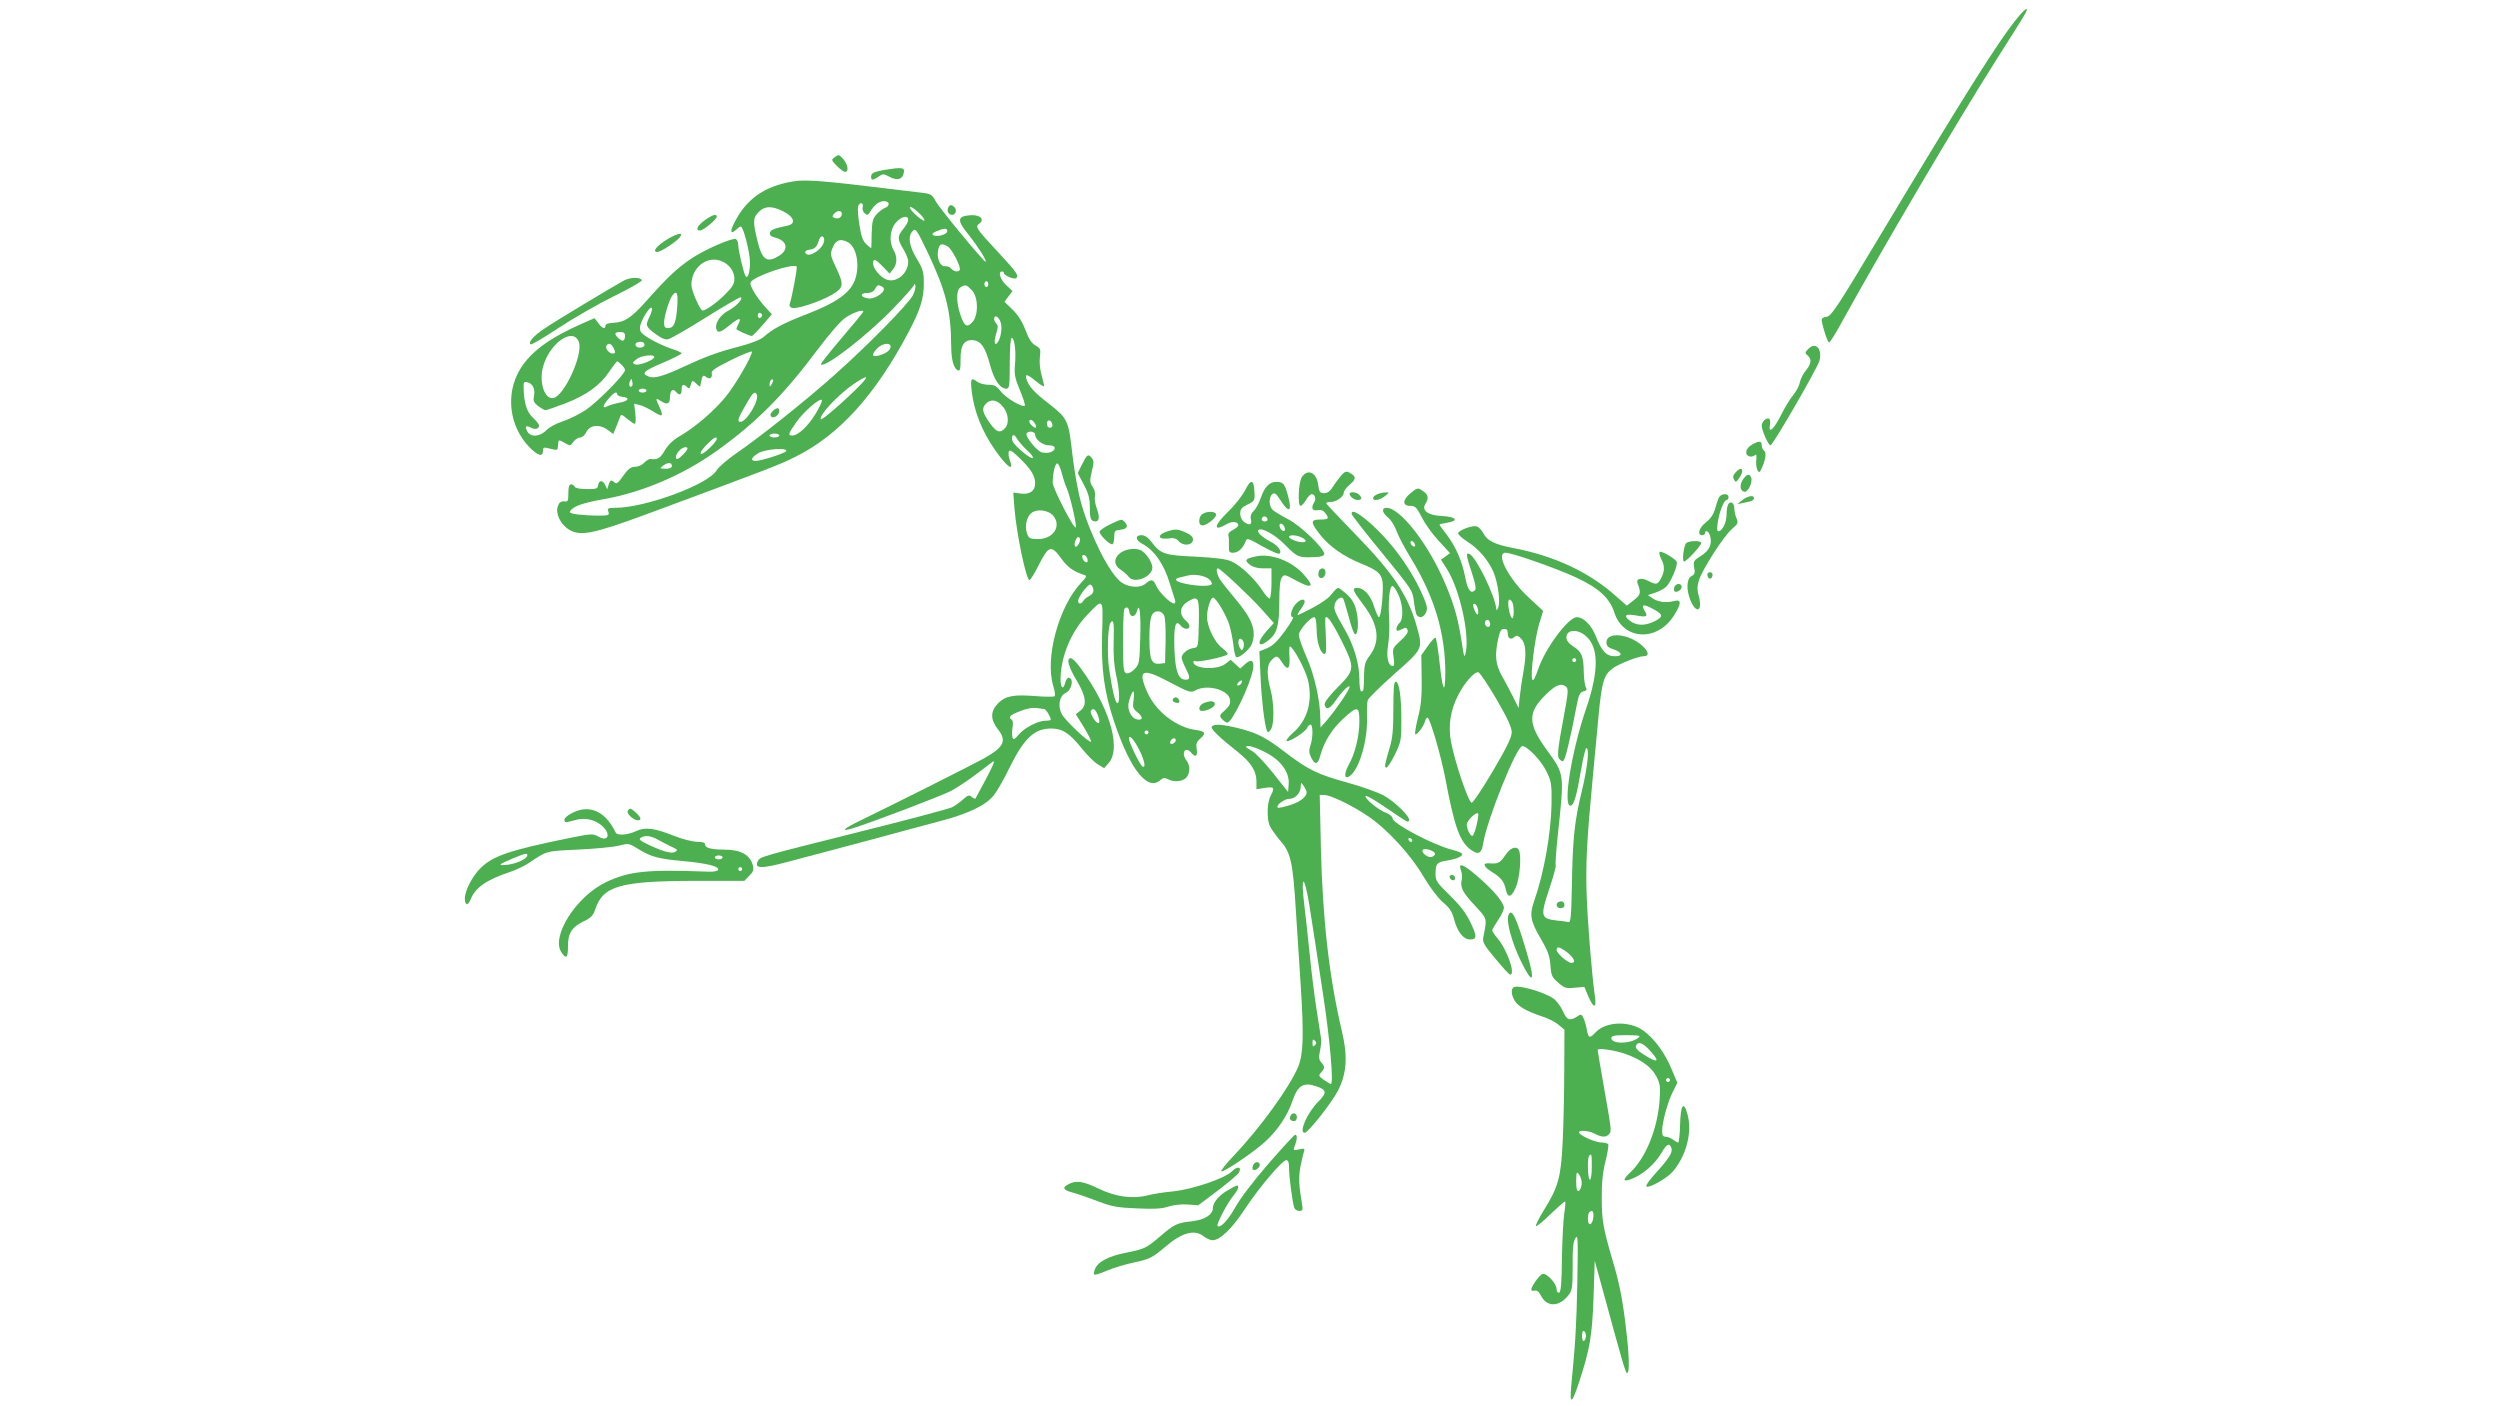 <?xml version="1.0" standalone="no"?>
<!DOCTYPE svg PUBLIC "-//W3C//DTD SVG 20010904//EN"
 "http://www.w3.org/TR/2001/REC-SVG-20010904/DTD/svg10.dtd">
<svg version="1.0" xmlns="http://www.w3.org/2000/svg"
 width="1280pt" height="720pt" viewBox="0 0 1280 720"
 preserveAspectRatio="xMidYMid meet">
<g transform="translate(0,720) scale(0.1,-0.1)"
fill="#4caf50" stroke="none">
<path d="M10333 7113 c-97 -117 -270 -391 -723 -1146 -205 -342 -234 -386
-258 -389 -17 -2 -26 -8 -25 -18 6 -40 31 -115 38 -113 5 0 33 45 63 100 212
384 583 1015 797 1353 54 85 112 176 128 203 40 63 29 69 -20 10z"/>
<path d="M4275 6396 c-20 -14 -20 -15 9 -45 17 -17 36 -31 43 -31 20 0 15 36
-9 65 -21 24 -25 25 -43 11z"/>
<path d="M4528 6330 c-55 -10 -68 -16 -68 -36 0 -18 10 -18 39 2 21 15 25 15
57 -2 39 -21 67 -12 72 25 4 24 -13 25 -100 11z"/>
<path d="M4060 6271 c-145 -24 -238 -89 -299 -209 -25 -48 -21 -64 7 -39 10
10 21 17 25 17 13 0 47 -134 47 -184 0 -50 -12 -87 -23 -69 -10 16 -37 131
-37 157 0 15 -6 29 -13 32 -20 7 -164 -56 -232 -103 -69 -47 -121 -96 -223
-211 -81 -91 -114 -112 -173 -115 -24 -1 -39 -6 -39 -14 0 -21 -17 -15 -37 13
l-19 25 -64 -28 c-168 -74 -264 -145 -318 -235 -75 -126 -55 -291 49 -398 43
-44 69 -51 69 -19 0 18 4 20 27 14 45 -11 48 -11 49 5 1 8 2 21 3 28 1 10 8 9
31 -5 29 -17 30 -17 46 5 8 12 24 22 34 22 11 0 25 12 32 28 18 36 66 42 108
12 l30 -22 14 34 c7 18 16 41 20 51 6 17 8 17 37 -7 17 -14 34 -26 39 -26 5 0
6 23 3 51 l-6 52 29 -7 c16 -4 46 -19 67 -32 22 -14 41 -23 45 -20 3 4 -2 22
-11 41 -22 47 -22 50 8 31 30 -20 45 -14 45 17 0 36 14 51 30 32 18 -22 30
-18 30 10 0 27 9 32 28 13 10 -10 14 -8 18 10 7 26 10 27 32 5 16 -16 17 -15
20 3 7 41 11 47 27 34 18 -15 34 -5 29 18 -4 13 17 28 100 69 59 29 106 48
106 42 0 -23 -83 -167 -131 -226 -57 -72 -160 -161 -237 -205 -35 -20 -61 -45
-78 -74 -24 -41 -38 -49 -73 -44 -7 1 -22 -8 -33 -19 -10 -12 -31 -21 -46 -21
-22 0 -35 -10 -61 -46 -24 -35 -35 -44 -44 -35 -16 16 -24 14 -31 -11 l-7 -23
-11 23 c-13 26 -32 24 -36 -4 -2 -16 -11 -19 -59 -18 -34 0 -58 5 -61 12 -2 7
-10 12 -18 12 -10 0 -14 -13 -14 -45 0 -40 -2 -45 -22 -42 -16 1 -25 -5 -32
-25 -13 -37 13 -91 56 -119 59 -36 122 -24 403 80 642 238 673 250 759 293
223 111 408 316 578 638 60 114 78 171 78 249 0 58 -4 73 -36 126 -40 66 -47
116 -21 142 15 16 20 9 76 -108 93 -195 120 -301 121 -474 0 -78 13 -125 37
-132 8 -3 12 14 11 56 -1 74 19 104 66 99 39 -4 61 -37 85 -126 20 -76 51
-122 83 -122 16 0 18 11 18 130 0 76 4 130 10 130 14 0 23 -66 17 -133 -5 -54
-1 -72 25 -135 17 -40 28 -76 25 -79 -12 -11 -98 40 -123 73 -22 28 -33 34
-63 34 -21 0 -46 7 -57 15 -32 24 -36 18 -29 -47 12 -104 53 -207 121 -304 62
-88 98 -112 74 -49 -6 16 -8 35 -5 43 4 12 18 3 56 -34 57 -55 79 -91 79 -128
0 -39 -27 -59 -73 -53 l-39 5 6 -81 c11 -132 60 -367 77 -367 5 0 27 36 49 80
49 97 63 101 114 30 32 -45 64 -67 118 -84 14 -4 11 -11 -17 -40 -115 -123
-186 -386 -142 -529 8 -26 11 -49 6 -52 -4 -3 -48 -3 -97 1 -114 9 -154 1
-192 -37 -40 -41 -40 -83 0 -134 46 -58 30 -91 -74 -149 -60 -33 -455 -232
-629 -316 -89 -43 -107 -60 -45 -42 85 25 459 167 508 193 30 16 86 53 124 82
38 28 78 59 89 67 14 10 3 -17 -33 -85 -29 -55 -55 -102 -56 -104 -2 -2 -11 2
-19 9 -13 11 -20 9 -43 -12 -15 -14 -40 -32 -57 -41 -16 -8 -230 -65 -475
-126 -515 -129 -507 -127 -520 -150 -20 -39 17 -40 148 -5 54 14 223 59 377
100 154 42 338 91 409 110 147 39 234 81 275 133 16 20 52 83 80 141 74 150
127 200 213 200 57 0 93 -23 156 -101 29 -36 66 -73 84 -83 l31 -19 24 27 c60
70 13 253 -113 441 -45 67 -70 95 -83 95 -22 0 -10 -46 31 -113 49 -82 55
-129 19 -156 l-23 -18 42 -67 c22 -38 39 -70 36 -73 -9 -9 -136 111 -151 143
-20 42 -10 92 21 106 33 15 44 78 14 78 -5 0 -12 -11 -16 -25 -10 -40 -24 -29
-24 18 1 113 52 239 133 325 88 92 85 95 80 -86 -6 -186 10 -304 62 -459 82
-244 171 -356 236 -297 13 12 22 13 38 5 30 -17 76 -13 94 7 21 23 22 62 2 88
-30 39 -6 77 25 39 21 -25 33 -17 27 19 -4 27 -1 38 19 55 31 27 25 37 -26 44
-97 13 -203 95 -246 193 -51 116 -27 127 115 51 99 -52 108 -55 131 -42 61 34
172 3 178 -49 3 -19 -5 -34 -27 -53 -28 -25 -29 -28 -14 -45 9 -10 21 -18 27
-18 24 0 116 191 131 271 9 47 -8 59 -41 28 l-24 -22 -24 22 -25 23 -27 -21
c-42 -33 -164 -26 -164 10 0 6 5 7 10 4 13 -8 157 23 165 35 3 5 -9 18 -26 31
-38 26 -79 110 -79 160 0 42 18 99 31 99 15 0 67 -88 83 -139 8 -25 17 -72 21
-103 3 -32 10 -60 14 -62 14 -9 70 39 81 68 24 68 2 127 -86 231 -33 39 -67
82 -77 97 -17 27 -23 58 -11 58 12 0 164 -143 225 -211 l61 -69 -36 -40 c-54
-60 -48 -93 9 -48 43 34 55 75 55 196 0 71 4 114 13 125 11 17 16 16 67 -12
89 -49 105 -38 43 30 -62 68 -167 107 -244 90 -54 -12 -59 -19 -30 -42 15 -12
39 -19 67 -19 l44 0 0 -74 c0 -41 -4 -77 -9 -80 -4 -3 -22 16 -39 43 -40 60
-112 128 -160 148 -25 11 -86 18 -182 23 -159 7 -177 13 -225 76 -17 22 -34
34 -51 34 -33 0 -31 -26 4 -44 61 -32 111 -103 141 -202 12 -38 24 -77 27 -86
3 -10 1 -18 -5 -18 -18 0 -78 59 -91 90 -14 34 -26 37 -53 13 -27 -25 -86 -22
-125 5 -60 43 -156 232 -207 407 -14 50 -34 159 -44 245 -20 180 -24 187 -122
264 -74 57 -102 88 -113 124 -10 30 2 28 47 -9 21 -17 40 -29 42 -27 2 2 -3
26 -11 53 -9 31 -13 67 -10 95 5 42 4 46 -22 61 -20 11 -35 34 -52 80 -16 42
-38 77 -66 104 l-41 40 21 28 20 27 -32 30 c-30 27 -44 70 -22 70 6 0 10 -4
10 -8 0 -12 50 -33 61 -27 18 12 7 29 -88 131 -117 126 -122 133 -98 150 29
22 1 46 -48 42 -66 -5 -68 -26 -10 -97 48 -60 100 -141 89 -141 -10 0 -238
276 -256 311 -18 33 -23 37 -77 43 -32 4 -92 11 -133 16 -367 45 -455 52 -520
41z m490 -115 c0 -8 -8 -17 -18 -20 -11 -4 -30 -18 -43 -32 -20 -22 -24 -37
-26 -97 0 -40 -2 -74 -2 -76 -1 -3 -12 6 -25 18 -18 17 -27 41 -36 101 -7 44
-10 86 -6 95 8 22 29 18 23 -5 -3 -11 2 -25 10 -32 13 -11 18 -10 27 6 21 36
46 56 71 56 15 0 25 -6 25 -14z m-540 -38 c56 -28 67 -64 23 -73 -71 -15 -88
-22 -91 -37 -2 -12 6 -19 25 -24 63 -15 74 -62 21 -94 -63 -39 -87 -21 -112
85 -22 93 -20 111 9 140 30 31 67 32 125 3z m700 -13 c19 -19 28 -35 21 -35
-6 0 -28 16 -48 35 -21 21 -30 35 -21 35 8 0 29 -16 48 -35z m-400 1 c0 -19
-17 -29 -37 -22 -12 5 -13 9 -3 21 16 19 40 19 40 1z m340 -32 c0 -9 -11 -29
-25 -46 -31 -37 -31 -53 0 -103 13 -22 25 -50 25 -63 1 -62 -61 -113 -112 -93
-31 12 -68 57 -68 82 0 27 12 24 51 -17 l34 -35 17 22 c22 26 23 65 3 99 -24
42 -19 104 11 139 28 33 64 42 64 15z m200 -58 c0 -17 -53 -31 -72 -20 -8 5
-3 12 17 20 40 17 55 17 55 0z m-630 -45 c0 -44 -85 -99 -97 -64 -2 7 7 13 23
15 26 3 37 14 48 51 7 23 26 22 26 -2z m121 -11 c50 -27 65 -139 29 -210 -30
-58 -97 -103 -233 -156 -125 -48 -183 -79 -227 -119 -16 -14 -63 -33 -125 -49
-111 -29 -174 -52 -285 -104 -101 -47 -150 -61 -176 -51 -43 16 -32 28 66 70
55 23 100 46 100 50 0 4 -24 15 -54 24 -30 10 -78 32 -108 50 -45 27 -53 36
-51 60 2 32 54 116 61 97 2 -6 -4 -26 -12 -43 -22 -45 -21 -50 29 -88 33 -24
51 -32 68 -27 13 3 100 53 192 111 93 58 172 104 177 103 16 -6 -24 -48 -62
-68 -41 -21 -69 -63 -63 -92 6 -26 21 -22 70 18 46 38 62 40 44 6 -6 -12 -11
-23 -11 -26 0 -6 67 -36 79 -36 4 0 29 25 55 55 l48 56 -34 37 c-46 51 -81
110 -75 126 12 30 216 100 236 81 5 -5 -25 -162 -36 -192 -3 -7 2 -16 11 -19
22 -9 141 30 204 66 63 37 65 50 21 143 -29 62 -29 67 -15 101 16 38 39 46 77
26z m510 -21 c22 -11 71 -107 63 -121 -8 -13 -30 -9 -44 7 -6 8 -21 13 -33 12
-25 -2 -43 46 -33 87 7 28 17 32 47 15z m-1148 -80 c35 -18 57 -51 57 -87 0
-25 -10 -42 -45 -77 -42 -43 -101 -85 -118 -85 -12 0 -57 102 -57 131 0 94 87
157 163 118z m1357 -114 c0 -8 -4 -15 -10 -15 -5 0 -10 7 -10 15 0 8 5 15 10
15 6 0 10 -7 10 -15z m-386 -57 c-24 -45 -229 -255 -404 -410 -148 -132 -375
-313 -510 -406 -41 -29 -82 -65 -91 -80 -41 -72 -363 -191 -517 -192 -39 0
-43 -2 -37 -20 6 -18 2 -20 -53 -20 -33 0 -80 3 -106 6 -38 6 -44 9 -34 21 19
23 66 39 173 58 196 35 404 124 577 248 202 145 341 285 518 522 54 72 115
143 137 157 38 27 93 46 93 33 0 -4 -50 -65 -111 -136 -61 -72 -109 -132 -106
-135 20 -20 239 150 370 286 59 61 108 117 108 123 1 7 3 4 6 -5 2 -9 -4 -32
-13 -50z m-154 42 c24 -16 -33 -62 -73 -58 -41 4 -48 28 -8 28 20 0 34 7 41
20 12 23 18 24 40 10z m455 -15 c34 -33 36 -129 4 -164 -28 -30 -41 -23 -61
35 -23 67 -23 130 0 143 25 15 30 14 57 -14z m-1508 -91 c-6 -79 -17 -104 -48
-104 -14 0 -19 7 -19 28 0 31 27 120 43 140 23 29 30 10 24 -64z m435 -39 c0
-5 -5 -11 -11 -13 -6 -2 -11 4 -11 13 0 9 5 15 11 13 6 -2 11 -8 11 -13z
m1219 -29 c12 -25 6 -79 -11 -106 -17 -27 -23 -1 -10 40 10 31 11 43 2 52 -7
7 -12 18 -12 25 0 22 20 15 31 -11z m-1921 -74 c0 -28 -11 -34 -32 -15 -25 22
-23 33 7 33 18 0 25 -5 25 -18z m-236 -34 c22 -64 -76 -278 -132 -286 -43 -7
-72 77 -53 155 31 124 156 213 185 131z m336 -13 c0 -16 -35 -21 -44 -6 -8 12
4 21 26 21 10 0 18 -7 18 -15z m-160 -14 c13 -26 13 -31 -4 -31 -18 0 -39 27
-31 40 10 16 23 12 35 -9z m1420 5 c0 -18 -21 -35 -59 -46 -38 -10 -41 3 -9
37 24 25 68 31 68 9z m-1210 -54 c0 -15 -78 -45 -97 -38 -17 7 -16 9 6 27 23
19 91 27 91 11z m-168 -39 c10 -9 18 -21 18 -28 0 -21 -140 -163 -201 -204
-33 -22 -86 -48 -117 -58 -32 -10 -69 -30 -84 -45 -33 -35 -82 -38 -98 -7 -15
26 -7 34 19 19 22 -11 41 -6 41 12 0 5 -14 23 -32 40 -31 29 -46 76 -47 155
-1 26 2 30 19 26 28 -7 41 -35 34 -71 -5 -24 -1 -33 21 -51 15 -11 32 -21 38
-21 6 0 52 16 102 35 108 42 178 92 225 163 19 28 37 51 39 52 3 0 13 -7 23
-17z m1223 -104 c-72 -74 -196 -182 -202 -176 -15 16 89 128 171 183 68 45 79
43 31 -7z m-1169 -6 c-11 -11 -19 6 -11 24 8 17 8 17 12 0 3 -10 2 -21 -1 -24z
m715 10 c-8 -15 -10 -15 -11 -2 0 17 10 32 18 25 2 -3 -1 -13 -7 -23z m-641
-33 c0 -5 -9 -10 -20 -10 -11 0 -20 5 -20 10 0 6 9 10 20 10 11 0 20 -4 20
-10z m-150 -19 c0 -5 12 -11 28 -13 40 -4 30 -22 -17 -30 -22 -4 -49 -12 -61
-18 -28 -15 -25 2 6 39 26 31 44 40 44 22z m714 1 c17 -27 -51 -142 -83 -142
-18 0 -13 18 26 85 36 64 47 74 57 57z m301 -102 c-38 -62 -89 -110 -118 -110
-24 0 -22 8 19 67 38 55 126 131 132 114 2 -6 -13 -38 -33 -71z m959 39 c30
-35 35 -89 10 -113 -24 -25 -42 -19 -74 25 -40 56 -45 77 -24 100 25 28 58 24
88 -12z m166 -89 c6 -11 7 -20 2 -20 -10 0 -32 21 -32 32 0 16 19 8 30 -12z
m88 -3 c2 -10 -3 -17 -12 -17 -10 0 -16 9 -16 21 0 24 23 21 28 -4z m-88 -52
c0 -25 38 -55 70 -55 19 0 30 -5 30 -14 0 -19 -34 -30 -66 -22 -26 7 -87 83
-78 97 9 15 44 10 44 -6z m-1310 -5 c0 -5 -11 -10 -25 -10 -14 0 -25 5 -25 10
0 6 11 10 25 10 14 0 25 -4 25 -10z m1266 -73 c22 -19 36 -38 32 -42 -9 -9
-96 64 -104 87 -9 30 7 42 21 15 7 -13 30 -40 51 -60z m-1586 56 c-1 -17 -71
-83 -81 -77 -7 4 5 22 27 45 36 37 54 48 54 32z m-150 -50 c0 -10 -42 -53 -52
-53 -13 0 -9 22 9 42 16 18 43 25 43 11z m505 -13 c-7 -11 -128 -50 -156 -50
-29 0 -23 18 14 40 34 21 154 30 142 10z m-585 -75 c0 -10 -10 -15 -32 -15
-31 1 -32 1 -14 15 25 19 46 19 46 0z m1996 -36 c6 -24 17 -60 26 -79 17 -39
51 -185 46 -200 -6 -17 -118 200 -118 228 0 51 13 103 24 99 6 -2 16 -24 22
-48z m-43 -220 c43 -53 0 -119 -78 -119 -40 0 -47 3 -56 27 -14 38 -3 89 24
108 29 21 86 13 110 -16z m137 -121 c0 -19 -18 -43 -25 -36 -9 9 4 48 16 48 5
0 9 -6 9 -12z m38 -102 c3 -12 -1 -17 -10 -14 -7 3 -15 13 -16 22 -3 12 1 17
10 14 7 -3 15 -13 16 -22z m623 -102 c10 -9 16 -21 13 -25 -7 -12 -73 -11
-134 2 -53 11 -65 25 -27 33 12 3 31 7 42 10 33 8 86 -2 106 -20z m-593 -52
c2 -13 -5 -25 -20 -33 -13 -6 -27 -18 -31 -25 -10 -18 -27 -18 -27 -1 0 21 51
88 63 84 7 -2 13 -13 15 -25z m540 -176 c-3 -121 -3 -121 -28 -124 -29 -4 -60
-29 -60 -49 0 -8 9 -31 20 -53 25 -49 25 -60 0 -60 -37 0 -53 44 -57 158 -4
115 5 153 31 120 16 -21 46 -24 46 -4 0 7 -7 19 -16 26 -42 36 -35 78 18 106
44 24 49 11 46 -120z m-356 62 c4 -31 30 -29 39 2 13 52 21 -10 17 -140 -4
-125 -5 -131 -30 -157 -16 -16 -32 -23 -42 -20 -14 5 -16 29 -16 165 0 87 3
162 7 165 12 13 22 7 25 -15z m178 -18 c6 -12 9 -66 8 -132 l-3 -113 -26 -3
c-44 -5 -54 20 -54 133 1 108 10 135 46 135 10 0 23 -9 29 -20z m-258 -133
c-2 -69 2 -126 12 -171 18 -75 21 -146 7 -146 -11 0 -27 69 -43 180 -10 73 -6
209 7 230 16 25 20 3 17 -93z m664 -2 c4 -8 3 -23 0 -32 -6 -15 -8 -15 -16 -3
-13 20 -12 50 0 50 6 0 13 -7 16 -15z m-11 -214 c-3 -6 -11 -11 -17 -11 -6 0
-6 6 2 15 14 17 26 13 15 -4z m-551 -84 c-6 -39 -3 -46 21 -65 29 -23 27 -43
-5 -35 -31 8 -51 54 -40 91 18 65 32 69 24 9z m-458 -47 c9 0 34 -41 34 -55 0
-3 -12 -5 -27 -5 -38 0 -108 -36 -138 -72 -20 -24 -26 -27 -31 -14 -3 9 -3 32
0 50 4 20 2 37 -4 41 -18 11 -11 22 28 38 44 19 79 26 107 21 11 -2 25 -4 31
-4z m274 -29 c18 -45 7 -59 -19 -23 -12 18 -19 36 -16 42 11 17 22 11 35 -19z
m260 -91 c0 -5 -4 -10 -10 -10 -5 0 -10 5 -10 10 0 6 5 10 10 10 6 0 10 -4 10
-10z m-45 -93 c26 -53 33 -93 14 -81 -13 8 -69 123 -69 143 0 24 27 -6 55 -62z
m185 54 c0 -12 -20 -25 -27 -18 -7 7 6 27 18 27 5 0 9 -4 9 -9z"/>
<path d="M3955 5094 c-11 -11 -13 -20 -6 -27 12 -12 41 8 41 29 0 19 -15 18
-35 -2z"/>
<path d="M4854 6135 c-7 -18 3 -35 21 -35 18 0 26 25 12 39 -15 15 -27 14 -33
-4z"/>
<path d="M3608 6072 c-39 -28 -49 -52 -23 -52 16 0 85 57 85 71 0 16 -24 9
-62 -19z"/>
<path d="M3422 5978 c-56 -32 -86 -68 -57 -68 18 0 93 49 114 73 23 28 -4 26
-57 -5z"/>
<path d="M3195 5764 c-60 -33 -352 -208 -407 -246 -56 -37 -86 -72 -71 -81 5
-3 69 35 143 84 74 49 201 122 282 162 81 39 146 77 144 82 -4 17 -59 16 -91
-1z"/>
<path d="M9256 5411 c-15 -16 -15 -19 -1 -31 22 -18 19 -44 -9 -77 -13 -15
-27 -43 -31 -61 -3 -18 -19 -47 -33 -64 -15 -17 -43 -63 -62 -101 -37 -74 -67
-102 -58 -53 3 15 1 29 -4 32 -13 8 -38 -15 -38 -35 0 -25 34 -101 45 -101 12
0 241 396 251 434 15 63 -22 99 -60 57z"/>
<path d="M8968 4922 c-30 -18 -37 -49 -13 -58 8 -4 21 -1 28 4 10 9 12 4 9
-23 -2 -18 1 -42 6 -52 10 -16 12 -14 26 19 18 43 20 74 6 83 -5 3 -10 15 -10
26 0 23 -15 23 -52 1z"/>
<path d="M5541 4824 l-23 -46 31 -59 c25 -47 31 -72 31 -119 0 -46 4 -62 16
-67 30 -11 38 13 21 59 -9 24 -14 53 -11 65 4 14 -1 34 -11 50 -16 23 -16 32
-5 79 11 43 11 56 0 69 -19 23 -24 19 -49 -31z"/>
<path d="M8886 4781 c-13 -14 -15 -24 -8 -36 8 -16 11 -15 26 6 30 43 15 67
-18 30z"/>
<path d="M6869 4768 c-11 -13 -31 -39 -43 -58 -15 -25 -29 -35 -46 -35 -22 0
-26 6 -31 43 -8 63 -53 84 -83 40 -18 -25 -23 -148 -7 -148 6 0 18 14 28 30 9
17 23 30 29 30 16 0 24 -24 13 -41 -18 -28 -11 -47 16 -41 18 3 30 -1 40 -14
22 -29 18 -34 -25 -34 -52 0 -51 -14 0 -79 48 -60 119 -110 210 -147 92 -37
110 -56 110 -118 0 -70 -11 -156 -20 -156 -4 0 -15 25 -25 55 -17 57 -52 95
-86 95 -29 0 -23 -15 31 -86 78 -102 89 -187 32 -262 -22 -29 -27 -46 -28 -96
-1 -79 -2 -86 -14 -86 -6 0 -10 28 -10 64 0 75 -27 168 -71 246 -57 99 -61
110 -55 136 6 24 31 42 42 31 3 -3 16 -45 29 -93 12 -49 27 -90 32 -91 17 -6
21 68 7 122 -8 34 -23 60 -48 82 -20 18 -40 33 -45 33 -5 0 -20 -15 -34 -33
-21 -28 -80 -64 -171 -106 -5 -2 0 10 12 27 12 16 22 35 22 41 0 20 -28 11
-49 -15 -22 -28 -28 -64 -11 -64 6 0 -13 -32 -42 -72 -38 -52 -62 -75 -91 -87
l-39 -16 6 -130 c5 -117 19 -234 32 -275 5 -12 8 -12 20 4 19 26 18 135 -1
206 -21 78 -19 126 5 150 26 26 31 25 55 -13 28 -43 41 -33 37 31 -2 28 -1 52
2 52 16 0 77 -113 92 -169 27 -108 -1 -210 -78 -275 -21 -19 -35 -37 -30 -40
12 -7 97 47 105 68 4 9 11 16 17 16 13 0 13 -69 -1 -108 -8 -24 -7 -38 3 -58
20 -43 36 -40 48 8 19 70 60 136 118 189 72 66 82 65 82 -14 0 -76 -22 -166
-56 -226 -26 -47 -20 -77 11 -51 47 39 88 185 84 295 -1 38 0 79 4 90 4 11 66
72 137 135 145 128 145 128 116 235 -45 164 -120 278 -318 481 -81 83 -148
154 -148 158 0 3 10 6 23 6 29 0 67 27 67 47 0 9 14 28 32 43 33 27 32 42 -3
60 -15 9 -23 6 -40 -12z m290 -611 c25 -51 28 -129 6 -147 -14 -12 -21 -40 -9
-40 3 0 14 5 25 10 15 9 21 7 26 -6 4 -11 -7 -28 -36 -54 -41 -38 -42 -40 -36
-84 5 -32 4 -46 -4 -46 -24 0 -34 46 -24 107 6 32 8 97 5 145 -5 90 3 158 18
158 4 0 18 -19 29 -43z m-288 -242 c67 -136 66 -146 -22 -234 -42 -42 -69 -78
-67 -88 6 -31 26 -24 56 19 33 49 72 86 72 71 0 -14 -71 -118 -114 -168 l-35
-40 -1 46 c0 89 -30 223 -70 314 -22 49 -40 101 -40 114 0 23 58 91 79 91 7 0
11 -23 12 -57 0 -66 17 -124 38 -131 11 -4 13 13 9 97 -5 100 -5 101 14 84 11
-10 42 -63 69 -118z"/>
<path d="M8924 4745 c-19 -28 -15 -59 7 -63 19 -3 44 49 35 73 -8 22 -23 18
-42 -10z"/>
<path d="M6375 4690 c-15 -29 -54 -78 -86 -109 -75 -72 -80 -106 -9 -65 27 17
60 14 60 -5 0 -6 -12 -16 -27 -24 -17 -8 -26 -19 -24 -28 3 -8 4 -31 3 -51 -1
-34 1 -38 22 -38 25 0 50 23 63 57 8 20 10 19 86 -24 43 -24 82 -41 87 -38 17
11 -8 44 -49 64 -40 21 -68 48 -58 57 16 16 87 -24 140 -79 61 -61 65 -63 155
-59 28 1 42 7 42 16 0 28 -118 142 -182 176 -35 18 -71 40 -80 48 -22 18 -23
65 -4 82 12 9 19 4 40 -28 45 -72 63 -65 41 18 -16 62 -25 73 -60 73 -36 0
-61 -27 -80 -83 -9 -26 -25 -56 -36 -66 -13 -12 -18 -26 -15 -40 8 -30 -5 -37
-32 -18 -14 10 -22 26 -22 44 0 23 7 32 38 47 35 17 37 20 35 62 -3 68 -18 71
-48 11z m115 -151 c0 -5 -7 -9 -15 -9 -15 0 -20 12 -9 23 8 8 24 -1 24 -14z
m88 -43 c3 -12 -1 -17 -10 -14 -7 3 -15 13 -16 22 -3 12 1 17 10 14 7 -3 15
-13 16 -22z m91 -50 c34 -19 9 -30 -34 -16 -19 6 -35 16 -35 21 0 13 41 10 69
-5z"/>
<path d="M7221 4674 c-41 -34 -41 -64 -1 -64 26 0 33 -7 60 -59 16 -33 55 -87
87 -121 l57 -62 -23 -17 -23 -17 32 -50 c63 -102 114 -327 95 -422 -7 -34 -9
-30 -21 51 -18 117 -39 193 -85 300 -85 201 -230 387 -300 387 -27 0 -23 -25
8 -50 14 -11 34 -42 43 -68 9 -26 43 -90 75 -142 120 -197 175 -383 175 -585
-1 -119 -14 -92 -30 58 -7 64 -16 119 -20 122 -4 2 -22 -17 -40 -43 l-33 -47
2 -120 c1 -93 -3 -137 -19 -199 -11 -44 -17 -82 -14 -85 7 -8 43 39 50 66 3
13 10 21 14 18 14 -9 68 -196 90 -310 47 -250 74 -325 132 -367 38 -27 54 -18
62 34 18 118 171 498 200 498 26 0 96 -73 123 -128 26 -53 28 -65 27 -167 -3
-152 -38 -352 -89 -498 -25 -71 -19 -103 32 -190 38 -65 48 -92 51 -139 4 -52
8 -62 40 -89 32 -28 40 -31 85 -26 l49 4 20 -48 c27 -63 43 -64 34 -1 -16 115
-36 360 -42 512 -6 162 0 284 31 610 8 85 22 229 30 319 17 175 27 207 75 241
31 22 128 60 154 60 32 0 29 24 -8 56 -70 61 -181 70 -181 15 0 -18 8 -26 34
-35 47 -15 52 -36 9 -36 -43 0 -67 25 -98 104 -22 56 -63 96 -97 96 -43 0
-161 -159 -197 -265 -16 -46 -26 -65 -31 -54 -10 26 13 209 35 283 l21 68 -73
68 c-104 95 -173 230 -119 230 32 0 257 -79 355 -124 121 -56 177 -107 201
-181 45 -143 220 -153 306 -16 38 60 39 84 2 74 -41 -11 -82 -6 -111 13 l-25
17 37 12 c21 7 46 21 56 30 24 22 61 110 55 128 -7 17 -80 59 -88 51 -3 -4 0
-19 8 -35 19 -36 19 -63 0 -99 -18 -34 -25 -36 -66 -14 -35 18 -64 12 -55 -12
19 -49 17 -59 -19 -87 l-36 -28 -52 46 c-139 125 -315 208 -529 249 -94 18
-133 37 -153 75 -8 16 -23 32 -34 36 -21 6 -84 -16 -95 -33 -4 -6 18 -27 48
-46 57 -36 107 -95 133 -156 22 -52 36 -151 24 -180 -6 -15 -10 -18 -10 -9 -3
62 -104 270 -138 283 -19 8 -16 -9 13 -97 18 -55 23 -82 16 -89 -21 -21 -38 1
-50 66 -16 83 -48 156 -95 219 -21 26 -37 49 -37 51 0 2 18 6 41 10 61 10 44
30 -28 34 -72 3 -106 29 -85 62 18 29 15 47 -10 64 -29 21 -31 20 -67 -10z
m23 -260 c4 -10 1 -14 -6 -12 -15 5 -23 28 -10 28 5 0 13 -7 16 -16z m500
-300 c10 -26 7 -89 -3 -78 -15 14 -26 94 -13 94 5 0 13 -7 16 -16z m-176 -40
c4 -33 -11 -24 -23 15 -5 17 -4 22 6 19 8 -3 15 -18 17 -34z m903 4 c46 -25
45 -37 -2 -60 -46 -23 -91 -22 -123 3 -36 28 -25 38 30 28 54 -10 63 -6 46 21
-23 38 -8 40 49 8z m-841 -74 c0 -16 -16 -19 -25 -4 -8 13 4 32 16 25 5 -4 9
-13 9 -21z m90 -49 c0 -26 18 -33 37 -14 8 8 17 4 32 -12 24 -26 27 -78 11
-168 -6 -31 -14 -85 -18 -121 l-7 -65 -27 55 c-15 30 -41 79 -58 109 -33 59
-38 105 -19 191 8 39 15 50 30 50 14 0 19 -7 19 -25z m399 -11 c67 -56 68
-179 3 -369 -75 -218 -121 -500 -82 -500 18 0 32 47 56 188 10 59 22 107 26
107 17 0 6 -100 -23 -220 -38 -156 -47 -245 -51 -485 -3 -162 -6 -189 -18
-186 -8 2 -35 6 -60 8 -83 10 -85 21 -35 170 19 58 33 108 30 113 -2 4 2 70
10 146 35 326 37 317 -56 445 -96 133 -98 189 -9 278 53 53 80 65 106 47 16
-12 15 -24 -14 -180 -24 -126 -29 -173 -21 -188 6 -10 16 -17 22 -15 10 3 35
103 70 287 10 53 16 65 34 70 17 4 20 9 13 20 -5 8 -10 42 -11 75 -1 85 -10
107 -52 134 -25 16 -37 32 -37 47 0 41 55 46 99 8z m-49 -124 c0 -5 -4 -10
-10 -10 -5 0 -10 5 -10 10 0 6 5 10 10 10 6 0 10 -4 10 -10z m-408 -200 c56
-97 78 -144 78 -169 0 -26 -25 -77 -96 -198 -53 -90 -102 -163 -109 -163 -16
0 -87 210 -106 313 -15 81 -3 161 37 238 31 62 83 121 103 117 8 -2 50 -64 93
-138z m-102 -645 c-7 -30 -17 -55 -21 -55 -12 0 -29 35 -29 59 0 19 48 66 58
56 3 -3 -1 -30 -8 -60z m450 -641 c45 -30 64 -64 36 -64 -20 0 -76 49 -76 66
0 18 10 18 40 -2z"/>
<path d="M7983 2583 c-21 -7 -15 -33 7 -33 11 0 20 6 20 14 0 18 -11 25 -27
19z"/>
<path d="M6910 4672 c0 -14 23 -32 42 -32 21 0 23 11 6 28 -13 13 -48 16 -48
4z"/>
<path d="M7053 4670 c-13 -5 -23 -14 -23 -20 0 -17 36 -11 61 10 23 18 23 19
4 19 -11 0 -30 -4 -42 -9z"/>
<path d="M8801 4653 c-5 -10 -14 -37 -20 -59 -8 -28 -23 -50 -46 -68 -36 -27
-47 -66 -20 -66 8 0 15 5 15 10 0 21 20 9 26 -15 11 -42 -4 -74 -47 -101 -38
-24 -40 -28 -35 -59 6 -28 3 -36 -14 -45 -25 -13 -27 -70 -5 -123 29 -71 63
-58 44 16 -10 35 -10 54 -1 84 16 55 126 226 168 263 33 28 35 34 25 56 -6 14
-11 36 -11 49 0 29 -19 43 -31 24 -5 -8 -9 -32 -9 -54 0 -41 -22 -85 -42 -85
-7 0 -8 16 -3 45 8 55 32 115 45 115 6 0 10 7 10 15 0 21 -37 19 -49 -2z"/>
<path d="M8920 4639 l-25 -20 35 7 c41 8 50 12 50 25 0 16 -34 9 -60 -12z"/>
<path d="M6158 4569 c-10 -5 -18 -21 -18 -34 0 -17 5 -25 18 -25 24 1 76 45
68 59 -9 14 -45 14 -68 0z"/>
<path d="M6920 4569 c0 -5 70 -96 156 -200 152 -186 157 -192 163 -247 4 -32
10 -63 14 -70 13 -19 37 -14 48 12 9 18 6 34 -12 77 -62 146 -169 292 -287
392 -55 46 -82 58 -82 36z"/>
<path d="M5683 4515 c-29 -14 -53 -31 -53 -38 0 -18 58 -72 67 -63 5 4 8 22 8
39 0 29 3 32 33 35 33 3 41 19 20 40 -15 15 -14 16 -75 -13z"/>
<path d="M5973 4478 c-49 -16 -44 -42 6 -35 31 4 44 1 57 -15 23 -25 68 -21
72 7 1 15 -8 25 -36 38 -43 19 -53 20 -99 5z"/>
<path d="M8632 4418 c-11 -15 -20 -84 -11 -93 7 -7 89 80 89 95 0 14 -66 12
-78 -2z"/>
<path d="M5736 4369 c-35 -27 -34 -63 2 -86 15 -10 33 -26 41 -36 27 -38 121
-1 121 47 0 23 -24 63 -50 83 -24 20 -84 15 -114 -8z"/>
<path d="M6757 4283 c-4 -3 -7 -15 -7 -25 0 -22 26 -24 34 -2 10 25 -10 45
-27 27z"/>
<path d="M8742 4254 c4 -21 22 -23 26 -1 2 10 -3 17 -13 17 -10 0 -15 -6 -13
-16z"/>
<path d="M8573 4195 c-3 -9 -3 -18 0 -22 10 -10 37 6 37 22 0 20 -29 20 -37 0z"/>
<path d="M7134 3573 c0 -105 -4 -153 -18 -198 -27 -91 -29 -105 -18 -105 6 0
26 30 44 67 31 64 33 74 33 173 0 123 -11 200 -29 200 -9 0 -12 -34 -12 -137z"/>
<path d="M6005 3620 c-3 -6 1 -13 10 -16 19 -8 30 0 20 15 -8 14 -22 14 -30 1z"/>
<path d="M6163 3600 c-25 -10 -31 -40 -9 -40 29 0 66 20 66 35 0 17 -23 19
-57 5z"/>
<path d="M6204 3479 c-6 -11 38 -54 136 -131 65 -52 93 -96 93 -149 l0 -40 43
7 c49 7 52 2 29 -42 -17 -33 -20 -110 -5 -150 6 -14 28 -46 49 -71 60 -67 70
-109 86 -368 8 -126 19 -300 25 -385 16 -252 13 -346 -13 -411 -43 -104 -194
-313 -331 -457 -38 -40 -66 -75 -63 -79 9 -8 160 93 224 151 64 58 116 135
141 211 25 74 54 94 112 76 64 -19 67 -34 20 -81 -57 -57 -102 -160 -70 -160
17 0 140 155 172 219 43 85 49 172 19 299 -66 280 -99 573 -108 940 l-6 272
22 0 c32 0 141 -52 221 -106 100 -66 224 -201 289 -313 32 -54 72 -107 98
-130 36 -30 48 -49 59 -91 16 -61 47 -100 80 -100 37 0 37 16 3 87 -23 48 -53
87 -105 138 -67 65 -74 75 -74 111 0 52 7 60 59 68 50 8 84 23 76 35 -2 5 -25
14 -50 20 -98 25 -304 134 -305 161 0 9 -15 21 -33 28 -39 14 -115 77 -105 87
3 4 48 -22 99 -57 122 -83 117 -80 123 -69 10 16 -72 97 -131 129 -33 17 -115
46 -184 65 -150 41 -200 65 -313 151 -106 81 -146 102 -243 127 -86 21 -129
24 -139 8z m277 -132 c78 -40 122 -102 117 -163 l-3 -39 -77 97 c-43 54 -91
104 -108 113 -16 9 -30 18 -30 20 0 14 45 1 101 -28z m209 -204 c0 -24 -38
-52 -91 -67 -29 -9 -55 -14 -57 -11 -11 11 33 45 59 45 31 0 59 31 59 65 1 20
1 20 15 1 8 -11 15 -26 15 -33z m541 -246 c-1 -12 -15 -9 -19 4 -3 6 1 10 8 8
6 -3 11 -8 11 -12z m116 -71 c-2 -6 -10 -12 -18 -14 -20 -4 -53 23 -45 36 9
14 68 -6 63 -22z m-643 -261 c16 -99 44 -283 71 -462 35 -231 54 -453 39 -453
-3 0 -19 9 -36 21 -27 19 -28 23 -14 38 20 22 20 30 1 51 -12 14 -14 26 -7 58
5 22 8 51 6 64 -2 13 -12 79 -23 148 -11 69 -27 199 -36 290 -9 91 -21 198
-26 238 -21 167 -2 172 25 7z m28 -717 c-9 -9 -12 -7 -12 12 0 19 3 21 12 12
9 -9 9 -15 0 -24z"/>
<path d="M2933 3039 c-24 -11 -43 -27 -43 -35 0 -17 4 -17 54 -3 50 14 98 4
136 -27 50 -43 36 -88 -17 -57 -28 16 -36 15 -164 -11 -287 -59 -374 -88 -437
-149 -42 -40 -82 -117 -82 -157 0 -37 17 -39 31 -2 22 57 83 99 199 137 30 10
72 30 94 44 98 66 88 63 254 71 86 4 181 13 209 20 51 13 53 13 103 -18 63
-39 100 -49 230 -61 120 -11 183 -27 177 -44 -2 -7 -21 -11 -48 -10 -319 12
-408 3 -529 -55 -151 -74 -279 -276 -226 -357 25 -38 34 -30 34 28 -1 68 20
101 81 130 37 18 48 29 59 62 39 119 128 144 505 145 l258 0 25 26 c20 19 24
31 19 52 -14 55 -62 82 -147 82 -67 0 -98 9 -98 26 0 10 -13 14 -42 14 -24 1
-77 14 -118 31 -102 40 -148 46 -195 23 -42 -20 -97 -23 -103 -6 -2 6 -13 25
-25 43 -50 74 -122 95 -194 58z m437 -139 c19 -11 51 -27 70 -36 30 -14 32
-17 16 -26 -19 -11 -71 5 -150 44 -30 15 -36 22 -25 29 22 14 52 10 89 -11z
m-670 -79 c0 -17 -50 -41 -97 -48 -59 -7 -54 0 23 32 66 27 74 29 74 16z
m1000 -11 c0 -5 -9 -10 -20 -10 -11 0 -20 5 -20 10 0 6 9 10 20 10 11 0 20 -4
20 -10z m100 -60 c0 -5 -4 -10 -10 -10 -5 0 -10 5 -10 10 0 6 5 10 10 10 6 0
10 -4 10 -10z"/>
<path d="M3214 3048 c-8 -13 30 -48 52 -48 20 0 17 14 -9 38 -27 25 -33 27
-43 10z"/>
<path d="M7706 2820 c-26 -39 -37 -44 -83 -40 -34 2 -28 -17 15 -44 48 -30 63
-49 71 -88 10 -48 29 -45 52 9 21 48 30 166 15 192 -14 22 -44 10 -70 -29z"/>
<path d="M7480 2744 c6 -14 7 -36 4 -49 -9 -37 4 -64 68 -132 64 -69 62 -63
43 -159 -6 -27 1 -40 61 -112 37 -45 71 -82 76 -82 29 0 -15 127 -65 186 -15
18 -27 36 -27 40 0 5 14 29 30 53 17 24 30 53 30 63 0 27 -53 90 -133 159 -75
65 -103 76 -87 33z"/>
<path d="M7422 2708 c6 -18 28 -21 28 -4 0 9 -7 16 -16 16 -9 0 -14 -5 -12
-12z"/>
<path d="M7723 2514 c-12 -31 17 -137 63 -233 63 -130 77 -110 30 45 -53 180
-77 229 -93 188z"/>
<path d="M7748 2144 c-13 -12 -9 -43 9 -70 18 -28 62 -53 141 -79 29 -9 66
-28 82 -42 l30 -25 -1 -206 c0 -114 -4 -279 -8 -367 -9 -184 -22 -232 -97
-352 -25 -41 -43 -77 -40 -80 3 -4 38 24 76 62 39 37 72 66 74 64 2 -2 0 -30
-5 -62 -5 -32 -10 -135 -12 -229 -1 -127 -5 -172 -14 -176 -8 -2 -13 5 -13 17
0 30 -53 86 -73 78 -16 -6 -57 -64 -57 -80 0 -5 8 -7 18 -5 11 3 22 -6 32 -26
30 -61 96 -58 143 6 17 23 19 41 19 145 -1 89 2 124 14 143 13 23 14 1 10
-225 -5 -229 -9 -298 -31 -529 -10 -104 4 -95 43 27 53 163 64 231 71 427 l6
185 44 -160 c101 -371 114 -415 122 -415 13 0 11 89 -6 230 -17 145 -33 230
-71 355 -46 159 -53 198 -53 310 -1 77 5 134 19 189 11 43 17 82 14 87 -3 5
-17 9 -32 9 -30 0 -106 32 -116 49 -11 17 46 14 80 -4 36 -19 58 -19 73 -1 13
15 13 13 -33 276 -14 80 -26 149 -26 154 0 13 95 -2 153 -24 76 -29 124 -66
148 -112 19 -37 21 -53 16 -123 -11 -147 -71 -293 -149 -367 -46 -42 -39 -54
18 -29 54 25 109 74 140 127 27 47 41 54 51 28 9 -23 -9 -52 -76 -126 -34 -37
-57 -69 -51 -73 15 -9 108 44 136 78 69 82 99 202 74 292 -20 71 -35 50 -38
-53 -1 -51 -6 -92 -10 -92 -4 0 -16 7 -26 15 -11 8 -28 15 -38 15 -13 0 -18 8
-18 28 0 45 28 149 54 200 l24 48 -29 69 c-35 85 -90 159 -146 199 -73 51
-192 46 -244 -10 -30 -32 -36 -30 -44 12 -3 20 -11 47 -17 60 -11 23 -13 23
-34 9 -37 -24 -52 -18 -72 28 -11 24 -32 53 -48 64 -51 36 -189 74 -206 57z
m638 -259 c-41 -31 -136 -31 -136 0 0 12 16 15 78 15 70 -1 75 -2 58 -15z m60
-62 c56 -60 44 -70 -29 -23 -32 20 -45 34 -41 45 10 25 34 17 70 -22z m104
-153 c0 -5 -4 -10 -10 -10 -5 0 -10 5 -10 10 0 6 5 10 10 10 6 0 10 -4 10 -10z
m-400 -445 c0 -37 -4 -65 -10 -65 -11 0 -14 113 -3 123 12 13 13 7 13 -58z
m-52 -89 c-2 -16 -9 -31 -15 -34 -9 -3 -13 11 -13 50 1 49 2 52 16 33 8 -11
14 -33 12 -49z m60 -168 c-4 -41 -28 -50 -28 -10 0 16 3 32 7 35 15 16 24 5
21 -25z m-38 -608 c0 -10 -4 -22 -10 -25 -6 -4 -10 7 -10 25 0 18 4 29 10 25
6 -3 10 -15 10 -25z"/>
<path d="M6607 1486 c-7 -16 1 -26 20 -26 7 0 13 9 13 20 0 23 -25 27 -33 6z"/>
<path d="M6493 1240 c-74 -85 -146 -180 -168 -221 -37 -66 -78 -110 -91 -96
-8 7 50 118 80 154 25 30 33 53 19 53 -3 0 -25 -11 -48 -25 -44 -25 -75 -63
-75 -90 0 -34 -43 -61 -108 -68 -75 -8 -90 -15 -162 -77 -71 -61 -79 -65 -180
-85 -89 -18 -143 -48 -155 -86 -4 -11 -5 -23 -2 -25 3 -3 32 6 66 21 34 14 93
32 132 40 85 18 99 25 166 82 86 73 149 90 196 53 14 -11 34 -20 45 -20 38 0
99 58 164 157 76 115 193 253 214 253 10 0 14 -12 14 -42 0 -45 17 -170 26
-200 3 -10 15 -18 26 -18 18 0 20 4 14 38 -16 93 -18 136 -7 193 7 33 15 68
18 76 5 12 0 14 -26 8 -30 -6 -31 -6 -21 20 12 32 13 55 1 55 -4 0 -66 -67
-138 -150z"/>
<path d="M6416 1234 c-4 -9 -4 -19 -2 -22 10 -9 36 8 36 23 0 20 -26 19 -34
-1z"/>
<path d="M6308 1203 c-37 -37 -204 -93 -303 -103 -44 -4 -102 -13 -128 -20
-77 -20 -165 -8 -252 34 -78 38 -115 44 -154 23 -34 -17 -28 -30 21 -43 24 -6
81 -26 128 -44 73 -28 102 -33 201 -37 88 -4 127 -2 160 9 27 9 66 13 99 11
l55 -4 100 75 c55 42 103 83 108 92 17 30 -8 35 -35 7z"/>
</g>
</svg>
